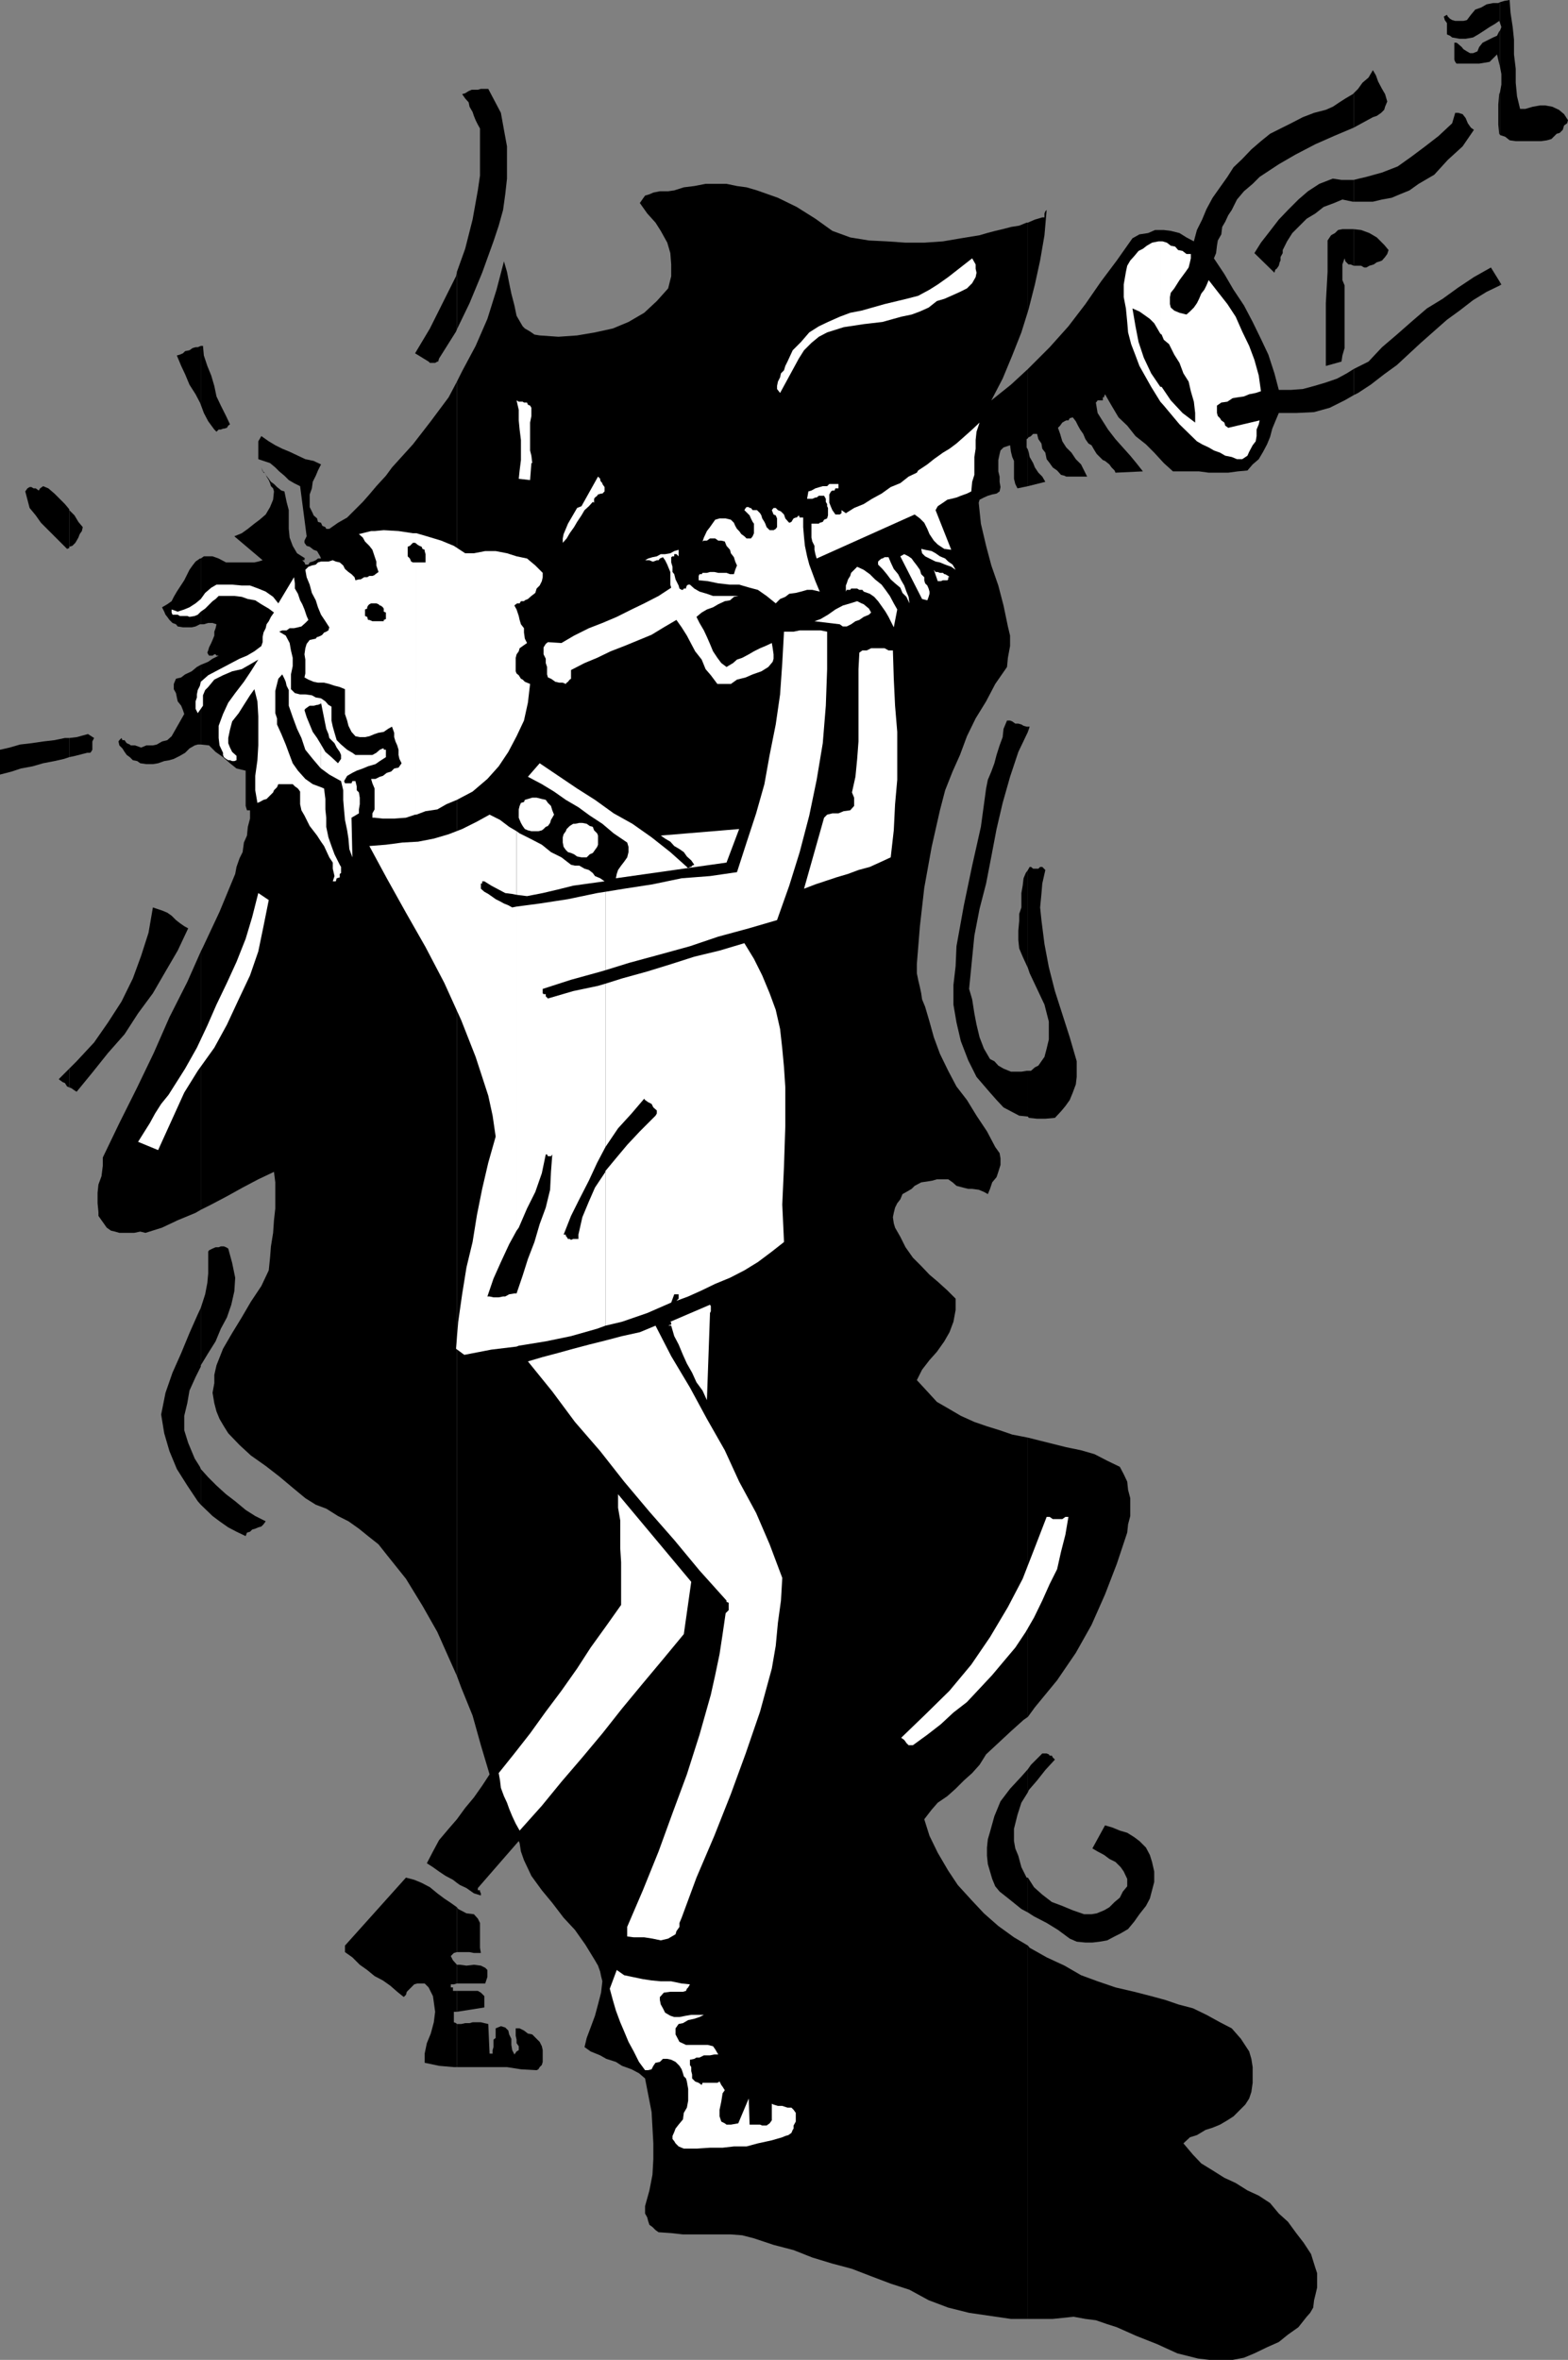 <svg xmlns="http://www.w3.org/2000/svg" width="360" height="541.703"><rect width="100%" height="100%" fill="#808080" stroke="none"/><path d="m15.902 249.602.5.199.7.5.5.3 3.601-4.398 3.598-4.5 3.8-4.3 3.102-4.801L35.102 228 38 223l2.8-4.797 2.403-5.101-.902-.5-1-.7-.899-.699-1-1-1-.703-1.199-.5-1.203-.398-.898-.301-1 5.8-1.7 5.301-1.902 5.2-2.598 5.3-3.101 4.801-3.2 4.598-4 4.3-1.699 1.7v4.3"/><path d="m15.902 245.3-2.402 2.403.203.2.7.5.5.199.5.8.5.2V245.3m-.001-71.5 1.399-.3 2.699-.7h.703l.2-.198.3-.5v-1.899l.399-.8-1.399-.903-2.601.703-1.7.2v4.398"/><path d="M15.902 169.402h-1l-2.402.5-2.598.301-2.699.399-2.601.3-2.399.7-2.203.5v5.699l2.703-.7 2.098-.699 2.699-.5 2.402-.699 2.598-.5 2.203-.5 1.2-.402v-4.399m-.001-43.602v-.3l.7-.2.699-.698.3-.5.399-.7.3-.8.5-.7.2-.902-1-1.2-.898-1.5-1.2-1.198v-.2 8.899"/><path d="m15.902 116.902-1-1.199-1.199-1.203-1.203-1.2-1.398-1.198-1.2-.5-.699.5-.3.5-.7-.5h-.5l-.5-.301h-.402l-.5.3-.5.7.5 1.902.5 1.899 1.402 1.699 1.2 1.699 1.398 1.402 1.699 1.7 1.203 1.199 1.7 1.699.5-.2v-8.898m30.199 228.5L48.8 348l1.601 1.203 2 1.399 1.899 1 2.101 1 .301-.801.7-.2.5-.5.699-.199.699-.3.699-.2.5-.5.5-.699L58.602 348l-2.2-1.398-2.402-2L51.902 343l-2.199-2-1.902-1.898-1.7-1.899v8.2"/><path d="m46.102 337.203-.2-.5-1.199-1.902-1.5-3.598-.902-2.902V325l.699-2.898.5-2.899 1.402-3.101 1.2-2.399v-13.5l-.7 1.5L43.5 306l-1.898 4.602-2 4.5L38 319.703l-1 5 .703 4.297 1.2 4.102 1.699 4.101L43 341l2.402 3.602.7.8v-8.199"/><path d="M46.102 313.703v-.3l1.699-2.801 1.699-2.7L50.703 305l1.399-2.598 1-2.902.699-3.098.199-3.101-.7-3.399-.898-3.3-.5-.301-.5-.2h-.699l-.5.2H49.5l-.7.3-.8.399-.2.3v5l-.198 2.2-.5 2.602-1 3.101v13.5"/><path d="M46.102 277.703 48.5 276.5l3.602-1.898 3.601-2 3.598-1.899L62.902 269l.301 2.402v6l-.3 2.7-.2 2.898-.5 3.102-.203 2.601-.297 2.899L60 295.203l-2.398 3.598-2.102 3.601L53.3 306l-2.097 3.602-1.5 3.8-.5 2.2v1.898l-.402 2.203.402 2.399.5 1.898.7 1.703 1 1.7 1 1.597L55 331.703l2.602 2.399L61 336.5l3.102 2.402 3.101 2.598 2.899 2.402 2.398 1.5 2.402.899 2.7 1.699L80 349.203l2.402 1.7 2.098 1.699 2.402 1.898 1.899 2.402 4.402 5.5 3.797 6.2 3.402 6 2.801 6.3 1.7 3.801V87.602L103 91.203l-4.098 5.5L94.801 102 90 107.3l-1.398 1.903-2.2 2.399-1.601 1.898-1.5 1.703-3.598 3.598L77.602 120l-2 1.402h-.7l-.199-.402-.703-.297-.297-.703-.703-.2-.2-.8-.8-.7-.2-.5-.698-1.398V113.5l.5-1.398.199-1.5.699-1.399L73 108l.703-1.398L72 105.8l-1.898-.399-1.7-.8-1.902-.899-1.7-.703-1.597-.797-1.5-.902L60 100.1l-.398.7-.301.5v4.101l1.199.399 1.5.5 1.203 1 .899.902 1.199 1 1 1 1.199.7 1.402.699 1.5 11.5-.5 1v.5l.5.699.7.199.898.703.8.297.7 1.203.203.5H73l-.5.399-.7.3-.698.2-.301.5h-.7l-.199-.5-.5-.5h.5v-.399h.2L68.203 127l-1-1.7-.703-1.898-.2-2v-4.3l-.5-1.899-.5-2.402-.698-.2-1-.8-.7-.7-.699-.5-.5-.699L61 109l-.2-.5.403.902.5.801.297.7.203.699.5.5.2.699-.2 1.902-.703 1.7-1 1.699-1.398 1.199-1.2.902-1.5 1.2-1.402 1-1.7.699 6.5 5.5-1 .3-.898.2h-6.5l-1.699-.899-1.402-.5h-2l-.7.5v15.098h.7l1-.301h1l.902.3-.203.903-.297.797v.902l-.402 1-.301.7-.5 1-.2.699-.198.5.199.402.199.297h.8l.403-.297h.297l.203.297h.5l-1.402.703-1 .7-1.2.5-.5.199v18.3l1.899.2 1.5 1.5 1.703 1.199 1.598 1.402 1.5 1.2 2.101.5V185l.301 1h.7v1.902l-.5 1.899-.2 2-.703 1.601-.297 2.2L55 197l-.7 2-.3 1.602-3.598 8.699-3.8 8.101-.5 1v59.301"/><path d="m46.102 218.402-3.102 7-4.098 8.098-3.601 8.203-3.801 7.899-4.098 8.199-3.8 7.902v1.899L23.3 270l-.7 1.902-.199 1.899v2.402l.2 2v.899l.699 1 .5.699.699 1 1 .699.902.203 1 .297H30.8l1.402-.297 1.2.297 3.8-1.2 3.598-1.698 4.101-1.7 1.2-.699v-59.3m.001-65.801-.899.5-1.203 1-1.5.699-.898.699-1.2.3-.5 1.2v1.203l.5.899.2 1 .199.898.8 1 .399 1 .3.902L39.403 169l-1 .902-1.199.301-1.203.7-.898.199h-1.5l-1.2.5-1.402-.5h-1l-.2-.2-.698-.3-.301-.399-.2-.3h-.5l-.199-.5-.5.5-.199.3.2.899.699.699.5.8.5.7.699.5.699.699 1 .203.703.5 1.399.2h1.5l1.199-.2 1.402-.5 1.2-.203 1-.297 1.398-.703 1.199-.7 1-1 1.203-.698.7-.2h.699v-18.3m-.001-24.399h-.2l-1 .7-.699.898-.703 1-1.2 2.402-1.698 2.598-.7 1.199-.5 1-1 .703-1.199.7.5 1 .297.699.402.5.5.699.7.699.8.3.399.5L42 144h2l.902-.2 1-.5h.2v-15.097m0-35.301.699 1.899 1 1.902 1.402 1.899.5.5.5-.5h.5l.5-.2h.2l.699-.199.3-.5.399-.3-.899-1.903-1.199-2.398-1-2.102-.5-2.398-.703-2.399L47.602 84l-.801-2.398-.2-2.2h-.5v13.5"/><path d="m46.102 79.402-.7.301h-.5l-.699.2-.703.5-1 .199-.5.5-.7.3-.698.2 1 2.398.898 1.902 1 2.399 1.402 2.199 1 1.902.2.5v-13.5m58.8 395.098h11.5l3.2.5 3.601.203.399-.203.3-.5.5-.5.2-.7v-2.698l-.2-.899-.5-1-.699-.703-1-1-1-.2-.902-.698-1-.5h-.899v1.699l.2.902V469l.5.703v.899l-.5.3-.5.7-.5-1-.2-1.2V468l-.5-1-.199-.898-.703-.7-1-.3-1.2.5v2.199l-.5.402v1.7l-.198.699v.8h-.7l-.3-6.8-.899-.2-.8-.199H108.5l-.7.2h-1l-.898.199h-1v9.898"/><path d="m104.902 464.602-.199-.2-.5-.199v-2.402h.7V457H104v-.797h-.5v-.703h.703l.7-.2V451l-.7-.797L104 450l-.5-1 .703-.7.7-.198V437.8l-1.403-1-1.5-1-1.598-1.2-1.699-1.398-1.902-1-1.7-.703-1.898-.5-14 15.602v1.5l1.7 1.199 1.698 1.7 1.699 1.203 1.7 1.399 1.902 1 1.7 1.199 1.601 1.402 1.5 1.2.5-.5.2-.7.699-.703.3-.297.7-.703.699-.2H97.5l.902.903 1 2 .2 1.399.3 2.199-.3 2.402-.7 2.598L98 469l-.5 2.402v2.098l3.3.703 3.403.297h.7v-9.898"/><path d="m104.902 461.8 6.301-1v-2.597l-.8-.8-.7-.403h-4.8v4.8m-.001-6.5h6.5l.5-1.5v-1.597l-.5-.5-1-.5-1.601-.203-1.7.203-1.5-.203h-.699v4.3m0-7.198h2.899l1 .199h1.601l-.199-1.2v-5.699l-.5-1-.902-1-1.7-.199-1.898-1-.3-.402v10.3"/><path d="m104.902 432.203.7.5 1.5.7 1.699 1.199 1.601.5v-.5l-.199-.399v-.3h-.5v-.5l9.399-10.801.199.5.3 1.898.7 2 .902 1.902.797 1.7 2.402 3.3 2.399 2.899 2.601 3.402L132 443l2.402 3.402 2.2 3.598.699 1.203.5 1.399.199 1 .3 1.199-.3 2.601-.7 2.7-.698 2.601-1 2.7-.899 2.398-.5 2.101 1.399 1 2.199.899 1.402.8 2.2.7 1.398.902L145 475l1.703.902 1.399 1.2.699 3.601.8 4.098.2 3.601L150 492v3.602l-.2 3.601-.698 3.598-1 3.601v1.7l.5.898.199.8.3.903.7.5.699.7.703.5 2.899.199 2.699.3h11l2.601.2 2.7.699 4.5 1.5 4.601 1.199 4.297 1.703 4.602 1.399 4.5 1.199L200 522.5l4.5 1.703 4.3 1.399 4.403 2.398 4.5 1.703 4.797 1.2 9.602 1.398H236v-85.7l-3.2-1.898-3.597-2.601-3.3-2.899-2.903-3.101-3.098-3.399-2.199-3.3-2.402-4.102-1.899-3.899-1.199-3.8 1.7-2.2 1.398-1.601 2.199-1.5 1.902-1.7 1.899-1.898 1.902-1.703 1.7-1.898 1.5-2.399 2.8-2.601 2.899-2.7 2.898-2.601 1-.7V330l-3.598-.7-2.902-1-2.898-.898-2.899-1-3.101-1.402-2.899-1.7-2.601-1.5-2.2-2.398-2.402-2.601 1.203-2.399 1.7-2.199 1.699-1.902 1.699-2.399 1.199-2.101.902-2.399.5-2.699v-2.601l-1.902-1.899-2.2-2-1.898-1.601-1.902-2-1.898-1.899-1.7-2.402-1.199-2.399-1.203-2.101-.297-1-.203-1.399.203-1 .297-1.199.5-1 .703-.902.5-1.2.899-.5 1.199-.699.699-.699 1.5-.8 1.402-.2 1.2-.203 1-.297h2.601l1 .7.899.8 1.5.399 1.199.3h.902l1.5.2 1.2.5.898.5.5-1.2.5-1.5 1-1.199.402-1.203.5-1.598v-1.5l-.203-1.199-1-1.402-1.898-3.598-2.399-3.601L222 252.5l-2.398-3.098-1.899-3.601-1.902-3.899-1.399-3.8-1-3.602-1-3.398-.699-1.7L211.5 228l-.297-1.398-.402-1.7-.301-1.5v-2.101l.703-8.7 1-8.8 1.7-9.399L215.8 186l1.199-4.598 1.703-4.3 1.7-3.801L222 169l2-4.098 2.402-3.902 2.098-4 2.703-3.898.2-2.102.5-2.7v-2.398l-.5-2.101-1-4.801-1.2-4.598-1.601-4.601-1.2-4.5-1.199-5.098-.5-4.8.2-.7 1-.5.898-.402 1-.301 1-.2.699-.5.203-1-.203-1.198v-1.2l-.297-1.199v-2.601l.297-1.399.203-.8.7-.7 1.5-.5.199 1.5.3 1.2.399.898v4.101l.3 1.2.5 1 2.399-.5v-8.399l-.297-.5v-1.902l.297-.2V84.704l-3.898 3.598-4.5 3.601 2.601-5 2.2-5.3L234.5 76.3l1.5-4.8V51.102h-.297L234 51.8l-1.898.3-1.899.5-1.703.4-1.898.5-1.7.5-4.3.703-4.102.7-4.297.3h-4.3l-4.301-.3-4.102-.2-4.297-.703-4.101-1.5-3.899-2.797-4.3-2.703-4.301-2.098-4.801-1.699-2.399-.703-2.199-.297-2.402-.5H162l-2.598.5L157 43l-2.2.703-1.398.2H151.5l-1.5.3-.898.399-1 .3-.5.7-.7 1 1.7 2.398 1.898 2.102L151.703 53l1.5 2.703.7 2.399.199 2.601v2.7l-.7 2.8-2.601 2.899-2.899 2.699-3.601 2.101-3.598 1.5-4.101.899L132.5 77l-4.297.3-4.3-.3-1.2-.2-1-.698-1.203-.7-.5-.5-1.398-2.402-.5-2.398-.7-2.7-.5-2.402-.5-2.598-.699-2.402L114 66.5l-2.098 6.703-2.699 6.2-3.101 5.8-1.2 2.399v297.101l1 2.7 2.598 6.398 1.902 6.8 2 6.7-1.699 2.601-1.902 2.7-2 2.398-1.899 2.602v14.601m0-14.601L103 419.8l-2.2 2.601L99.403 425 98 427.703l1.402.899 1.399 1 1.5 1 1.699.898.902.703v-14.601m0-342 2.899-6 2.902-7 2.598-7.2 1.199-3.601 1-3.598.5-3.601.402-3.602v-7.398l-.699-3.801-.703-3.899-2.898-5.5h-1.7l-.699.2h-1.402l-.7.3-.8.5-.7.2.7 1 .8.898.2 1 .699 1.203.3.899.403 1 .5 1 .5.898v10.8l-.5 3.403-1.203 6.7-1.7 6.699-1.898 5.3v13.2"/><path d="m104.902 62.402-.199 1-3.101 6.2-2.899 5.8-3.402 5.7L98.402 83l.301.3h1.2l.5-.3h.199l.199-.7 3.902-6.198.2-.5v-13.2M236 532.3h5.703l4.797-.5 2.703.5 2.399.302 2.601.898 2.2.703 4.5 2 4.8 1.899 4.598 2.101 4.8 1.2 2.602.3H283l2.602-.5 2.398-1 2.902-1.402 2.7-1.2 2.101-1.699 2.399-1.699 1.898-2.402.8-.899.7-1.199.203-1.703.297-1.2.402-1.698V521.8l-.402-1.2-1-3.199-1.7-2.601-1.698-2.2-1.899-2.601-2.101-1.898-2-2.399L289 504l-2.598-1.2-2.699-1.698-2.601-1.2-2.7-1.699-2.601-1.601-1.899-2-2.199-2.602 1.5-1.398 1.598-.5 2-1.2 1.601-.5 1.7-.699 1.699-1 1.402-.902 2.7-2.7.898-1.398.5-1.5.3-2.101V474.5l-.3-1.898-.5-1.7-1.899-2.902-2.101-2.398-2.7-1.399L277 462.5l-3.098-1.5-3.402-.898-2.898-1-3.301-.899-3.899-1-4.3-1-4.102-1.402-3.797-1.399-3.8-2.199-4.102-1.902-3.899-2.2-.402-.5v85.7M236 439l1.402.902 2.899 1.5 2.601 1.598 2.7 2 1.601.703 2 .2h1.598l1.699-.2 1.703-.3 1.7-.903 1.398-.7 1.699-1 1.402-1.698 1.2-1.7 1.5-1.902.898-1.7.5-1.898.5-1.902v-2.398l-.5-2.2-.5-1.601-.898-1.7-1.5-1.5-1.2-.898-1.601-1-1.7-.5-1.699-.703-1.699-.5-2.902 5.3 1.199.7 1.5.8 1.203.903 1.399.7 1.199 1.199.699 1 .8 1.699V433l-1 1.203-.698 1.399-1.2 1-1.199 1.199-1.203.699-1.7.703-1.198.2h-1.7l-2.601-.903-2.399-1-2.402-.898-2.2-1.7-1.898-1.699L236 431v8"/><path d="M236 431h-.297l-1.203-2.398-.7-2.602-.698-1.7-.301-1.698V419.8l.8-3.2.899-2.8 1.5-2.399v-5.3l-1.5 1.699-2.598 2.8-2.199 2.899-1.402 3.402-1 3.598-.5 1.703-.2 1.899V426l.2 1.902 1 3.399.699 1.699 1 1.203 2.402 1.899 2.598 2.101 1.5.797v-8"/><path d="m236 411.402.203-.5 1.899-2.199 1.898-2.402 2.203-2.399-.203-.199-.297-.3-.203-.403h-.5l-.2-.297-.5-.203h-1l-2.597 2.602-.703 1v5.3m0-17.3 1.602-2.2 5.101-6.199 4.297-6.3 3.602-6.403 3.101-7 2.7-7 2.398-7.2.199-1.898.5-1.902v-4.098L259 342l-.2-1.898-.8-1.7-.898-1.699-2.899-1.402-2.902-1.5-3.098-.899-3.402-.699-6-1.5L236 330v64.102m0-137.802.203.302 1.899.199H240l2.203-.2 1.399-1.5 1-1.199 1-1.402.699-1.7.699-1.898.203-1.699v-3.601l-1.601-5.5-3.399-10.602-1.402-5.5-1-5.297-.7-5.5-.3-2.902.3-3.098.2-2.402.699-3.098-.7-.703h-.5l-.398.402h-1.199l-.5-.402h-.3l-.403.703v22.5l.402 1.2 1.7 3.597 1.699 3.602 1 3.898v4.102l-.5 2.101-.5 1.899-1.399 2-.8.398-.899.8H236v10.5m0-10.5h-.297l-1.203.2h-2.398l-1.7-.7-1.199-.698-.902-1-1-.5-1.399-2.399-1-2.601-.699-2.899-.5-2.601-.5-3.2L222.5 227l1.203-12.2 1.2-6.198 1.5-5.801 1.199-6.2 1.199-6.3 1.402-6 1.7-6 1.898-5.7L236 168v-1.2h-.297l-.703-.198-.5-.301-.7-.2h-.698l-.7-.5-.5-.199h-.699l-.8 1.899-.2 1.902-.703 1.899-.7 2.199-.5 1.902-.698 1.899L226.8 179l-.399 2-1.199 8.8-2 8.903-1.902 9.098-1.7 9.402-.199 4.598-.5 4.3v4.5l.7 4.102 1 4.297 1.699 4.402 1.902 3.801 3.098 3.598 1.5 1.699 1.601 1.703 1.7.899 1.898 1 2 .199v-10.5"/><path d="m236 199.703-.5.7-.5 1.199-.2 1.699-.3 1.699v3.3l-.5 1.5v1.602l-.2 2.2v2.199l.2 1.902.8 1.899 1.2 2.601v-22.5M236 168l.402-1.2H236Zm0-56.398 4-1-.7-1.2-.898-.902-.8-1.2-.399-1-.8-1.398-.2-1-.203-.699v8.399m0-11 .203-.301h.2l.3-.2.5-.5h.899l.3 1.2.7 1L239.3 103l.699.902.3 1.5.7.899.703 1 1 .699.899 1 .8.203.399.2h4.8l-.699-1.403-.699-1.398-1.203-1.2-1-1.5-1.2-1.199-.898-1.402-.5-1.7-.5-1.398.5-.5.2-.3.3-.403.5-.297.399-.203h.5l.3-.5.7-.2.699.903.5 1 .5.899.703 1 .5 1.199.7 1 .699.402.699 1.2.5.8.699.7.703.699.5.199 1 .8.5.7.7.699.199.5 6.3-.297-1.5-1.902-1.402-1.7-1.7-1.898-1.698-1.902-1.7-2.2-1.199-1.898L252 94.801l-.398-2.399.199-.199.199-.3h1.5-.297v-.7h.297V91l.203-.5 1.5 2.602 1.598 2.699 2 1.902 1.902 2.399 2.399 1.898 1.898 1.902 2.203 2.399 2.098 1.902h6l2.199.297h4.5l2.203-.297 2.2-.203 1.199-1.398 1.398-1.2 1-1.699.902-1.703.7-1.7.5-1.898.699-1.699.8-1.902h4l4.102-.2 3.598-1 3.402-1.699 2.098-1.199v-6l-1.598 1-2.203 1.2-2.598.898-2.699.8-2.601.7-2.7.199h-2.8l-1-3.797-1.399-4.3L289.5 77.8l-1.898-3.899-2-3.8-2.399-3.602-2.101-3.598-2.399-3.601.5-1.2.2-1.699.199-1.199.8-1.402.2-1.7.699-1.199.699-1.5.8-1.199L284 45.8l1.602-1.899 2-1.699 1.601-1.601 4.399-2.899 3.8-2.203L302 33.102l4.3-1.899 4.5-1.902v-7.899l-.198.2-1.7 1-1.402.898-1.5 1-1.598.703-2.699.7-2.601 1-2.7 1.398L294 29.5l-2.398 1.203-2.102 1.7-2.2 1.898-2.097 2.199-2 1.902-1.402 2.2L280.1 43l-1.699 2.402L277 48l-1 2.402-1.2 2.399-.698 2.601-1.7-.902-1.601-1-2-.5-1.598-.2h-2l-1.601.7-2 .3-1.602.903-3.598 5.098-3.601 4.8-3.598 5.2-3.902 5.101L241 79.703l-5 5v15.899m0-29.102.203-.7 1.399-5.5 1.199-5.5 1-5.8.5-5.797-.301.297-.2.5v.902h-.5l-1.698.5-1.602.7V71.5"/><path d="m310.8 90.703 1-.5 2.903-1.902 3.098-2.399 2.902-2.101 5.5-5.098 6-5.3 2.899-2.102 3.101-2.399L341.301 67l3.101-1.5v-.7l-2.101-3.398-3.899 2.2L334.801 66l-3.598 2.602-3.601 2.199L324 73.902l-3.297 2.899-3.402 2.902L314.203 83l-2.402 1.203-1 .5v6M310.8 61h1.7l.703.402h.5l.7-.402 1-.297.699-.5.699-.203.5-.2.699-.8.5-.7.3-.898-1-1.199-1.698-1.703-1.7-1-1.902-.7-1.7-.198V61"/><path d="M310.8 52.602h-2.597l-1 .199-.703.699-.898.5-.801 1.203v7.2L304.6 66l-.199 3.602V84L308 83l.203-1.398.5-1.7V65.5l-.5-1.2v-3.597l.5-1.402.2.699.699.703h.5l.699.297v-8.398M310.8 46.3h4.403l2.098-.5 2.199-.398 1.902-.8 2.2-.899 2.101-1.5 3.598-2.101 3.101-3.399 3.399-3.101 2.601-3.801-.699-.5-.703-1-.5-1.2-.7-.898-1-.3h-.698l-.2.699-.5 1.699-3.101 2.902-3.098 2.399L324 36l-3.098 2.203-3.601 1.399-3.598 1L312 41l-1.2.3v5"/><path d="M310.8 41.3H308l-2-.3-3.098 1.203-2.601 1.7-2.2 1.898-2.398 2.402-2.101 2.2-2 2.597-2.102 2.703-1.5 2.399 4.602 4.5.199-.7.3-.199.5-.703.2-.797.199-.402V59l.5-.898v-.7l1-2 1.203-1.902L300 50.203 302 49l1.902-1.5 2.399-.898 1.902-.801 2.399.5h.199v-5M310.8 29.3l4.403-2.398.899-.3 1-.7.699-.699.199-.703.5-1.2-.5-1.698-.7-1.2-.898-1.699-.5-1.402-.699-1.2-1 1.7L312.801 19l-1 1.402-1 1v7.899M344.402 65.5l.301-.2-.3-.5zm0-34.5 1.2.402 1 .801 1.398.2h5.8l1.403-.2 1-.3 1.2-1.2.699-.203.699-.7.3-1 .7-.5.199-.698-.898-1.399-1.2-1-1.5-.703-1.601-.297h-1.2l-1.699.297-1.699.5H349l-.7-2.898L348 19v-3.2l-.398-3.3V9.102l-.301-2.899-.5-3.3L346.6 0l-1.199.203-1 .297v4.8l.301.903-.3.797v8.402l.3 1.598v2.402l-.3 1.7V31"/><path d="m344.402 21.102-.199.5L344 24v4.602l.203 2.101.2.297v-9.898M344.402 7l-.199.203-.5 1-.902.399-2.399 1.199-.8 1-.399 1-1 .402h-.703l-.7-.402-.8-.5-.398-.5-.801-.7-.399-.3h-.5v3.902l.2.5.3.399h5.2l2.398-.399 1.703-1.703.5 2.102.2.8V7m-.001-6.5L344 .703h-1.2L341.3 1l-1.198.703-1.399.5-1 1.2-.902 1.199L336 4.8h-1.898l-.7-.2-.5-.3-.5-.5-.199-.399-.703.399.203.8.5.7v2.601l.7.301.5.399 1.699.3h1.398l1.703-.3 1.2-.7L340.8 7l1.2-.797 1.203-.703 1-.7.2.5V.5M60.8 108.5h-.3l-.2-.5-.3-.7.3.903.5.297"/><path fill="#fff" d="m266.402 92.203.801.899 3.598 4.3 4 3.899L276 102l1.5.703 1.203.7 1.399.5 1.199.699 1.5.3 1.199.5h1.203l1.2-.8.398-.899.8-1.5.7-.902.199-1.2v-1.5l.5-1.199.203-.902L282 98.203l-.7-.5-.198-.703-.7-.5-.3-.5-.5-.5-.2-.7v-1.698l1-.7 1.399-.199 1.199-.8 1.203-.2 1.399-.203 1.199-.5 1.5-.297 1.199-.402-.5-3.598-1-3.601-1.2-3.2-1.597-3.3-1.5-3.399-1.902-2.902L279.6 67l-2.101-2.7-.5 1.2-.5 1-.7.902-.5 1.2-.5 1-.698 1-.899.898-.8.703-1.602-.402-1.2-.5-.8-.7-.2-.8v-1.598l.2-1 .8-1 1.2-1.902 1.402-1.899.7-1 .3-1.199.2-.902v-1h-1l-.903-.7-1-.199-.7-.8-1-.2-.898-.699-1-.3h-.5v21.199l.301.199.5 1.199 1.2 1 1.199 2.402 1.199 1.899.902 2.402 1.2 1.899.5 2.199.699 2.402.3 2.598V97l-2.902-2.2-2.7-2.898-2.097-3.101h-.3v3.402"/><path fill="#fff" d="m266.402 88.8-2.101-3.097-1.7-3.601-1.199-3.602-.699-3.598-.703-4.101 1.602.699 1 .703 1.398 1 1 1 .703 1.2.7 1.199v-21.2H266l-1.5.301-1.2.7-.898.699-1 .5-1 1.199-.902 1-.7 1.199-.3 1.402-.5 2.899v2.902l.5 2.598.3 3.101.2 2.399.703 2.699 1 2.602.899 2.398 2.699 4.8 2.101 3.403v-3.402m-51.3-19.699-1.899 1.5-2 .898-1.902.703-2.399.5-4.3 1.2-4.301.5-4.598.699-3.8 1.199-1.903 1-1.7 1.402-1.698 1.7-1.2 1.898-4.3 7.902-.7-.902v-.7l.2-1 .5-1 .199-.898L180 85l.3-1 .5-1 1.2-2.598 1.902-1.902 1.899-2.2L188 74.903l2.102-1 2.699-1.199 2.402-.902 2.598-.5 5.3-1.5 5-1.2 2.7-.699 2.601-1.402 1.899-1.2 2.402-1.698 5.5-4.301.797 1.402v1l.203.899-.203 1-.797 1.398L222 66.203l-1.598.797-2 .902-1.601.7-1.7.5M122 93.602V95.5l-.297 1.5v6.402l.297 1.2.203 1.699H122l-.297 3.902-2.601-.3.199-1.903.3-2.398V101l-.3-2.398-.2-2.102v-2.398l-.5-2.2.5.301H120l.3.2h.7l.203.5.5.199.297.5M223 112.8l-1 .5-1.398.5-1 .403-1.2.297-.902.203-1 .7-1.2.8-.5.899 3.602 9.101-1.601-.203-1.5-1-.899-.898-1-1.5-.5-1.2-.699-1.402-1-1-1.203-.898-22.5 10.101-.297-1-.203-1v-.902l-.5-1-.2-.899v-3.199h1.7l.203-.203.7-.2.3-.5.7-.3.199-.7v-1.698l-.2-.399v-.5l-.3-.5v-.703l-.399-.7H188l-.5.403h-.297l-.703.297h-1.2l.302-1.7.699-.198.902-.5 1-.301.7-.2h1l.5-.5h2.097v1h-.7l-.198.5h-.5l-.301.2-.399.699v1.902l.399 1 .3.7.5.699.2.3h1l.402-.3v-.7l1 .7 1.899-1.2 2.199-.898 1.902-1.203 2.2-1.2 2.097-1.5 2.203-.898 1.899-1.5 1.898-.902.3-.5 2.102-1.398 1.5-1.2 2.098-1.5L218 103l1.602-1.2 1.699-1.5 1.902-1.698 1.7-1.602-.7 2.102L224 101v2l-.297 1.902V109l-.5 1.602L223 112.8m-84.2 0-.5.5h-.3l-.7.2-.198.3-.5.403-.2.297v.902l-.3-.199-.899 1-1 .899-.703 1.199-1 1.5-.7 1.199-1 1.402-.698 1.2-.899 1v-1l.2-1 1-2.399.699-1.203 1.398-2.398 1-.399 3.8-6.8.5.5v.3l.2.399.3.3v.2l.5.699v1m38.802 8.902.5-.3.3-.403v-2l-.3-.7-.5-.198-.399-1 .399-.5h.5l.5.5.699.3.699.7.3.898.7.8.203.2.5-.2.297-.5.203-.3.5-.2h.2l.5-.5.199.5h.8v2.2l.2 2.402.199 1.899.5 2.402.5 1.899.699 1.898.703 1.902 1 2.399-1.703-.399h-1.2l-1.398.399-1.199.3-1.5.2-.902.699-1.2.5-1 1-2.101-1.7-2-1.398-1.898-.5-2.399-.699h-2.101l-2.7-.3-2.402-.5-2.098-.2v-1l.2-.402h.5l.199-.301h1l.699-.2h1l.902.2h1.899l.8.3h.899l.3-1 .403-1-.402-.898-.301-1-.7-.902-.198-.797-.801-.902-.399-1-.8-.2h-.7l-.699-.5H163l-.7.5h-.698l-.301.2.3-.899.7-1.5L163 121l.703-1 .5-.7 1-.3h1.399l1.199.3.699.7.3.703.403.7.5.5.5.699.7.5.5.5h1l.398-.5.3-.7v-2.199l-.3-.402-.399-.801-.3-.7-1.2-1.198.301-.5.2-.2h.5l.199.2h.3l.399.5h1l.699.699.3.5.2.699.5.8.203.403.297.797.703.703h.899m-91.602 66 1.902.2H90.5l2.703-.2 2.098-.703h.3v-57.898h-.8l-.399-.2-.3-.699-.5-.5V125.5l.5-.2.699-.698h.5l.3.199v-2.399h-.8l-3.301-.5-3.398-.199-2.102.2v5.8l.402 1.2v.898l.5 1.5-.699.5L86 132v6.5h.402l.5.203.301.297h.2l.5.402.199.301v.7l.5.199v1.5l-.5.199v.3H86V168.5l.902-.297 1.2-.203 1-.7.898-.5.5 1.403v1l.3 1 .403.899.297 1v1.199l.203.902.5 1-.703 1-1 .2-.7.699-1 .3-.898.7-.699.199-1 .5H86v8.902m0-8.903h-.797l.297 1 .5 1.2v4.8l-.5.903v1h.5v-8.902m0-36.199h-.5l-.7-.301h-.3l-.2-.7-.5-.199v-1.5l.5-.199v-.3l.2-.403.3-.297.403-.203H86V132l-.5.203h-.7l-.5.297h-.698l-.801.5h-.399l-.8.203-.2-.703-.699-.7-.703-.5-.797-.698-.402-.801-.801-.7-.898-.199-.7-.3-1 .3h-1.699l-.703.2-.5.5-.898.199-.801.3-.7.7.301 1.699.7 1.703.5 1.899.898 1.699.5 1.601.703 1.7 1 1.5.899 1.398-.2.703-.5.297-.5.203-.402.5-.297.2-.703.3h-.2l-.3.399-1.398.3-.7.899-.3 1-.2 1.402.2 1.2v3.199l-.2.898.899.5 1.199.5 1 .203h1.402l1.2.297 1.199.402 1.199.301 1.203.5v5.7l.5 1.5.297 1.199.703 1.398.899 1 1 .203H83.8l1-.203 1.199-.5v-25.898m.001-20.7h-.797l-2.8.7.898.8.5.899 1 1 .699.902.5 1.5v-5.8M95.602 187l2.101-.797 2.7-.402 2.097-1.2 2.402-1 3.598-1.898 3.402-2.902 2.598-2.899 2.203-3.3 1.899-3.602 1.699-3.598.902-4.101.5-4.301-.703-.297-.5-.203-.5-.5-.398-.2-.5-.8-.5-.398-.2-.5V151l.2-.797.5-.703.199-.7.699-.5 1-.698-.5-1-.2-1.399v-1l-.698-.902-.301-1-.2-.899-.5-1.5-.5-.902.301-.297h.2v-.203h.699l.3-.5h.7l.199-.2.703-.3.797-.7.902-.698.301-1 .7-.7.5-1 .199-.902v-1l-1.7-1.7-1.902-1.597-2.398-.5-2.2-.703-2.601-.5h-2.399l-2.601.5h-2l-2.598-1.7-2.902-1.198-3.301-1-2.398-.7v2.399l.199.199.5.3.5.2.199.5.5.203v.297l.203.703v1.899h-2.101V187"/><path fill="#fff" d="m219.402 130.8-1-.698-1.402-.5-1.2-.5-1-.2-2.398-1.199-.699-.703-.203-1 .902.203 1.5.297.899.5 1 .703 1.199.5.703.7 1 .699.7 1.199m-63.603-3.098-.5-.5h-.5v.5h-.398l-.3.2v1.199l.3 1v1.199l.399.5.3 1.199.2.402.5 1 .199.7.5.3h.3l.2-.3h.5v-.2l.203-.5.297-.199h.402l1 .899 1.2.699 1.699.5 1.402.5h5.797l-1 .199-.898.8-1.2.2-1.5.703-1.199.7-1.402.5-1.2.699-1.199 1 .7 1.398 1 1.703.699 1.5.699 1.598.703 1.699 1 1.5.899 1.203 1.199.899 1.5-.899.902-.8 1.2-.403 1.5-.797 1.199-.703 1.398-.7 1.203-.5 1.5-.698.2 1.199.199 1.402v1l-.2.7-1 1.199-1.601 1-2 .699-1.598.699-2 .5-1.402 1h-3.098l-1.5-2-1.203-1.398-.898-2.2-1.5-1.902-.899-1.7-1-1.898L156.5 144l-1.2-1.7-2.898 1.7-2.8 1.703-2.899 1.2-3.402 1.398-3.098 1.199-3.101 1.5-2.899 1.203-3.101 1.598v2l-.301.199-.399.5-.3.203-.2.297-.699-.297h-.8l-.903-.203-.7-.5-.3-.2-.7-.3-.198-.7v-1.698l-.301-.899v-1l-.5-1v-1.601l.5-.801.5-.399 3.101.2 2.899-1.7 3.402-1.699 3.098-1.203 3.3-1.398 3.399-1.7 2.902-1.402 3.301-1.7 2.899-1.898-.2-.699v-2.902l-.5-1.2-.199-.5-.5-1-.5-.699-.703.301-.297.399h-.402l-.801.3h-.2l-.698-.3h-1l.699-.399 1-.3 1-.2.902-.5h1l1.2-.203.898-.5 1-.297v1.5m56.402 4.797v.703l.2.7.5.5.3.699.2.699v.5l-.2.699-.3.8-1.2-.3-5-9.797.899-.5 1 .5.699.5.5.7.699.898.703 1 .297 1 .703.699M204 127.902l.5 1.2.703 1.5 1 1.199.7 1.402.699 1.2.5 1.398.5 1.199.199 1.5-.7-1.5-.898-.898-.5-1.2-1.203-1-1-.902-.898-1.2-1-1.198-1-1v-.7l.3-.3.5-.399h.2l.5-.3H204m2 11.999-.797 4.098-.703-1.398-.5-1-.7-1.2-.698-1-1-1.402-.899-1-1-.7-1.402-.5-.301-.398h-.7l-.5-.3h-1.398l-.199.3h-.8l-.2.399v-1.399l.2-.5.3-.902.5-.797.2-.703 1.398-1.398 1.5.699 1.402 1 1.2 1.199 1.5 1.203.898 1.2 1 1.398.902 1.699.797 1.402m12-7.402h-.297v.5l-.203.203h-1l-.5.2h-.7l-.898-2.602.399.5h.5l.5.199h.699l.3.3h.2l.703.403.297.297M73.703 193.203l.7 1 1.199 2.598.8 1.199v1.402l.399 1.7-.399 1.199h.7l.199-.7.699-.199v-.8l.3-.2V199l-.3-.5-1.2-2.398-.698-1.899-.7-2-.5-2.402v-2.098l-.199-1.902v-2.399l-.3-2.402-.7-.297v12.5m0-12.5L71.801 180l-1.7-1.2-1.699-1.898-1.199-1.699-.902-2.402-.7-1.899-1-2.402-1-2.2v-1.398l-.398-1.199v-5.101l.399-1.602.3-1.2.899-1 .5 1 .3.7.2.902.5 1V162l.902 2.602 1 2.699 1 2.101.899 2.7 1.699 2.101 1.699 2 .203.2v-5.5l-.902-1.5-1-1.403-1.399-3.398-.5-1.602.2-.297.699-.5.3-.203H72l.8-.2h.2l.703-.3v-1.2l-1.203-.198-.898-.5-1.5-.2h-1.2l-1.199-.3-.902-.899v-3.402l.402-1.899V151l-.402-1.7-.301-1.698-.898-1.7-1.5-.902.699-.297h1l.699-.5h1l.902-.203.801-.2.899-.8.699-.7-.399-.898-.5-1.5-.5-1.199-.5-.902-.5-1.5-.699-1.2v-1.199L67.5 132.5l-3.598 6-1.199-1.5L61 135.8l-1.7-.698-1.898-.7H55.5l-2.2-.199h-3.597l-1.203.7-1.398 1.199-1 1.398-1.2 1-1.402.902-1.2.5-1.5.5-1.398-.5v.7l.2.5H40.8l.5.3H43l.5.2 1.203-.2.7-.3.699-.7 1-.699.699-.703 1-1 .699-.5.703-.7h3.598l1.699.2 1.402.5 1.7.3 1.398.903 1.703 1 1.2.899-.7 1-.5 1-.5.699-.203.902-.5 1-.2 1v1.2l-.3.898-1.598 1.199-1.699 1-1.703.703-1.898 1-1.7.899-1.902 1-1.7.898-1.698 1.5-.2.902-.5 1-.199 1v.7l-.3.898v1.703l.5 1L46.601 162v-2.398l.5-1.2.699-.699L49.203 156l2-1 2.098-.898 2.199-.5 2.102-1.2 1.699-1-1.7 2.7L56 156.5l-2 2.602-1.598 2.199-1.199 2.601-1 2.7v2.8l.2 1.7.8 1.699v.5l.2.5.5.402.5.297h.398l.5.203h.5l.5-.203v-1l-1-.898-.5-1-.399-1v-1.2l.399-1.902.5-1.898 1.5-1.899L56 161.801l1.402-2.2 1-1.398.7 2.797.199 3.402v6.7l-.2 3.398-.5 3.602v3.3l.5 2.899.5-.2.899-.5.703-.199.797-.8.703-.7.2-.5.699-.699.3-.703h3.301l.5.5.7.5.5.703v2.899l.3 1.398.7 1.203 1.199 2.399L72.8 191.8l.902 1.402v-12.5"/><path fill="#fff" d="m73.703 176.402 1.899 1.399 2.699 1.5.5 2.101v2.2L79 186l.203 2.203.5 2.399L80 192.5l.203 2.402.7 1.899-.2-9.098 1.7-1v-.902l.199-1.2v-1.5l-.2-1.199-.5-.5v-.902l-.3-1.2h-.7l-.199.5h-1.5l-.203-.5.703-1.198 1.2-.7 1-.5 1.398-.5 1.199-.5 1.703-.5 1-.699 1.399-.902v-1.7h-.5v-.3h-.2l-.699.3-.8.7-.903.5h-3.898l-.7-.5-1.199-.7-1.402-1.199-1-1-.5-1.699-.399-1.402-.3-1.399v-3.199l-.7-.402-.699-.801-1-.7v1.2-.2l1.2 6 .5 1.2.199.902 1.199 1.2.5 1 .699 1 .3.699v.902l-.698 1-1.5-1.402-1.399-1.2-1-1.699v5.5M200 140.602l-.5.5-1.2.5-1 .699-.898.3-1 .7-1 .5h-.902l-.7-.5-5.8-.7 1.402-.5 1.7-1 1.699-1.199L193.5 139l1.703-.5 1.598-.5 1 .5.5.203 1.199 1 .5.899m-81.398 168.5.5-.2 6.199-1 5.8-1.199 6-1.703 1.899-.7v-35.5.2l-2.398 3.602-1.399 3.199-1.5 3.601-.902 4v1h-1.2l-.5.2-.3-.2h-.399l-.3-.5-.2-.199v-.3h-.5l1.7-4.301L133 275.3l2.203-4.301 1.899-4.098L139 263.3v-37.5l-1.7.5-5.698 1.199-5.801 1.703-.2-.203-.3-.297v-.5h-.5l-.2-.203v-1l6.5-2.098L138 223l1-.297v-18l-1.898.297-6.7 1.402-6.5 1-5.3.7V282.5l.5-.7 1.898-4.398 1.902-3.8 1.5-4.301.899-4.301h.3l.2.402h.699l.3-.402-.3 4-.2 4.102-1 4.101-1.398 3.797-1.199 4.102-1.5 3.898-1.203 3.8-1.398 4.102v12.2m0-12.2h-.5l-1.2.2-.902.5h-.5l-1 .199h-1.2l-.898-.2h-.5l1.399-4.101 1.699-3.797 1.902-4.101 1.7-3.102v-74.398l-1 .199-.899-.5-1-.399-.902-.5-1-.5-.7-.5-1-.699-.898-.5-.8-.703v-1.2h.3v-.5h.5l1.598 1 1.699.903 1.5.797 1.602.203 1 .2V190.8l-1.7-1-2.101-1.598-2.399-1.203-2.902 1.602-3.398 1.699-3.102 1.2-3.398 1-3.602.703-3.598.2-3.8.5-3.801.3 4 7.399 4.402 7.898 4.5 7.902 4.297 8.2 3.902 8.601 3.301 8.399 1.5 4.601 1.399 4.297 1 4.602.699 4.8-1.7 6-1.398 6-1.203 6-1 6.2-1.398 5.8-1 6.2-.899 6.3-.5 6.2 1.899 1.398 6.199-1.2 5.8-.698v-12.2"/><path fill="#fff" d="m118.602 205.402 2.398.301 3.602-.703 3.398-.797 3.602-.902 3.601-.5 3.598-.5-1-.7-1.2-.5-.5-.699-.898-.699-1-.3-1.203-.7h-1l-.898-.203-2.2-1.7-2.402-1.198-2.098-1.7-2.699-1.402-2.402-1.2-.7-.5v14.602M139 304.3l3.8-.898 5.802-2 5.5-2.402.699-1.898h1v1l-.5.5 2.699-1 3.102-1.399 3.101-1.5 3.399-1.402 3.3-1.7 3.098-1.898 3.203-2.402 2.797-2.2-.398-8.601.398-8.898.3-9.102v-8.898L180 245l-.398-4.297-.5-4.5-1-4.402-1.399-3.801-1.703-4.098-1.898-3.8-2.2-3.602-5.699 1.703-5.8 1.399-5.301 1.699-5.5 1.699-5.801 1.602L139 225.8v37.5l.203-.301 2.7-4 3.097-3.398 2.902-3.399.2.297.699.5.8.402.399.801.8.7v.699l-.3.5-.7.699-2.898 2.902L144 262.8l-2.598 3.101L139 268.8v35.5m0-81.597 5.5-1.703 7-1.898 6.902-1.899 6.5-2.203 7-1.898 6.5-1.899 2.801-7.902 2.399-7.7 2.199-8.398L187.5 179l1.402-8.398.7-8.602.3-8.398V145l-1.5-.297h-4.8l-1.399.297H180l-.398 7.203-.5 7.2-1 6.898-1.399 7L175.5 180l-1.898 6.703-2.2 6.7-2.199 6.8-6.203.899-6.5.5-6.7 1.398-6.5 1-4.3.703v18m66-73.403.203 6.5.297 6.2.5 6v11l-.5 5.602-.297 6-.703 6.199-2.598 1.199-2.199 1-2.601.703-2.399.899-2.703.8-2.098.7-2.699.898-2.601 1 4.601-16.297.7-.703 1.199-.297h1.398l1.203-.5 1.5-.203.899-1v-1.898l-.5-1.2.8-3.601.399-4.098.3-4v-16.601l.2-3.801.699-.5h1l1-.5h3.102l.898.5h1"/><path fill="#fff" d="m157.703 199 .297.402.402-.402h.301l.2-.297.5-.203-.7-1-1-.898-.703-1-1-.7-1.2-.699-.898-1-1.199-.703-1-.7 18-1.5-2.902 7.7-25.399 3.602.2-1 .3-.899.7-1 .699-.902.699-1 .3-1.2v-1.199l-.3-1-3.098-2.101-2.601-2.2-2.899-1.898-2.601-1.902-2.899-1.7-2.699-1.898-2.8-1.703-3.2-1.7 2.7-3.097 4.3 2.899L132.5 181l4.102 2.602 4.3 3.101 4.301 2.399 4.399 3.101 4.3 3.399 3.801 3.398m-30.5-12-.402.703-.301.5-.2.7-.5.699-.5.199-.5.5-.398.3-.8.2H122l-.797-.2-.703-.3-.5-.7-.398-.699-.301-.699-.2-.5v-1.902l.2-.801.3-.7.7-.198.199-.5.703-.2 1-.3h1l1.2.3.898.2.5.699.699.699.3 1 .403 1"/><path fill="#fff" d="M137.3 191.8v2.102l-.198.5-1 1.399-.7.3-.699.7H133.5l-1-.2-.7-.5-.698-.3-.7-.2-.5-.5-.5-.699-.199-1v-1.199l.2-.703.5-.7.199-.5.699-.698.8-.5H132l1-.2h.703l1 .2.7.5.699.199.3.8.7.7.199.5m-75.598 14.801-1.203 6-1.2 5.8-1.898 5.5-2.601 5.5-2.7 5.801-2.898 5.297-3.8 5.3-3.102 5-6 13.2-4.598-1.898 1.5-2.399 1.2-1.902 1.199-2.2L37 253.403l1.703-2.101 1.2-1.899 1.398-2.199 1.199-1.902 2.703-4.801 2.399-5.098 2.101-4.8 2.399-5L54.3 220.8l2.101-5.301 1.5-5 1.399-5.5 2.402 1.602M163 301.703l-.7 19.7-1-2.2-1.398-1.902-1-2.2-1.199-2.101-.902-2-1-2.398-1-1.899-.7-2.402h-.898.2l.5-.2h.199v-.5l-.2-.199L163 299.5l.203.3v1.2l-.203.402v.301m16.602 60.5-.301 5.2-.7 5.097-.5 5.3-.898 5.2-2.703 9.902-3.297 9.598-3.402 9.3-3.801 9.602-4.098 9.598-3.402 9.203-.5 1.2v.898l-.7 1-.198.699-1.7 1-1.699.402-1.902-.402-1.899-.297H145.5l-1.5-.203v-2.2l3.602-8.398 3.601-8.902 3.2-8.797 3.3-8.902 2.899-9.098 2.601-9.203 1-4.5 1-4.797.7-4.601.699-4.801.699-.7v-1.699l-.5-.199v-.3l-6.2-6.903-5.8-7-5.7-6.5-5.8-6.898-5.5-7-5.801-6.7-5.2-7-5.597-6.902 3.399-1 3.398-.898 3.602-1 3.8-1 3.598-.899 3.8-1 4.102-.902 3.598-1.5 3.602 7 4.3 7.199 3.899 7.203 4.101 7.2 3.301 7.199 3.899 7.199 3.101 7.199 2.899 7.703"/><path fill="#fff" d="m157 375.102-4.797 5.8-4.601 5.5-4.801 5.801-4.5 5.7-4.598 5.5-4.8 5.597-4.5 5.5-5.102 5.703-.899-1.601-.8-1.7-.7-1.699-.5-1.402-.699-1.5-.703-1.899-.2-1.699-.3-1.703 3.602-4.5 3.601-4.598 3.598-5 3.601-4.8L132.5 383l3.102-4.797 3.601-5 3.399-4.8v-9.801l-.2-3.2V349l-.5-2.898V343l16.801 20.102-1.703 12m88.3-26.899-.698 4.098-1 3.902-.899 4-1.703 3.399-1.7 3.8-1.898 3.899-1.902 3.3-2.398 3.602-2.7 3.2-2.601 3.097-2.899 3.102-2.902 3.101-3.098 2.399L216 395.8l-3.098 2.402-3.3 2.399h-1l-.5-.5-.2-.301-.3-.399-.399-.3-.3-.2 5.5-5.3 5.597-5.5 5-6 4.3-6.301 4.102-6.899 3.399-6.5 2.8-7.199 2.7-7H241l.703.5h2.2l.699-.5h.699M158.402 455.5l-.402.703-.297.297-.203.5-.7.203h-2.898l-1.5.2-.699.8-.203.2v.699l.203 1 .5.898.5 1 1.2.703.898.297H156l1.5-.297 1.203-.203h2.899l-1 .5-1.2.402-1.402.301-1.2.7-1 .199-.698 1V467l.898 1.703 1.5.7h5l1.203.3.5.7.7 1.199H164l-1 .199h-1.398l-1 .5h-.7l-.5.3-1 .2V474l.301.5v.902l.2.801v.899l.699.699.8.3.7.5.199-.5h3.402l.5-.3.399.8.3.399.5.8-.5.7-.3 1.902-.399 1.899v1.5l.399 1.199.8.402.399.301h1l1.699-.3 2.402-5.7.2 6h2.398l.5.2h1l.703-.5.5-.7v-3.8l.399.199 1 .3h1l1.199.399h.902l.5.5.5.699v2l-.5.902v.7l-.203.3-.297.7-.703.5-.7.199-.698.3-2.399.7L174 492l-2.598.703H168.5l-2.598.297H163l-3.098.203H157l-.5-.203-.7-.297-.698-.703-.301-.5-.399-.5v-.7l.399-.898.3-.8.7-.899 1-1.203.199-1.5.703-1.2.297-1.597V479.5l-.297-1.7-.203-.698-.5-.5-.2-.7-.3-.902-.5-.797-.7-.703-.198-.2-1-.5-.899-.198h-1l-.703.699-1 .199-.5.703-.398.797-.801.203h-.7l-1.398-1.902-1.203-2.399-1.2-2.199-1-2.402-.898-2.098-1-2.703-.699-2.398L140 456.5l1.602-4.297 1.699 1.2 1.902.398 2.399.5 2 .3 2.101.2h2.399l2.398.5 1.902.199"/></svg>
